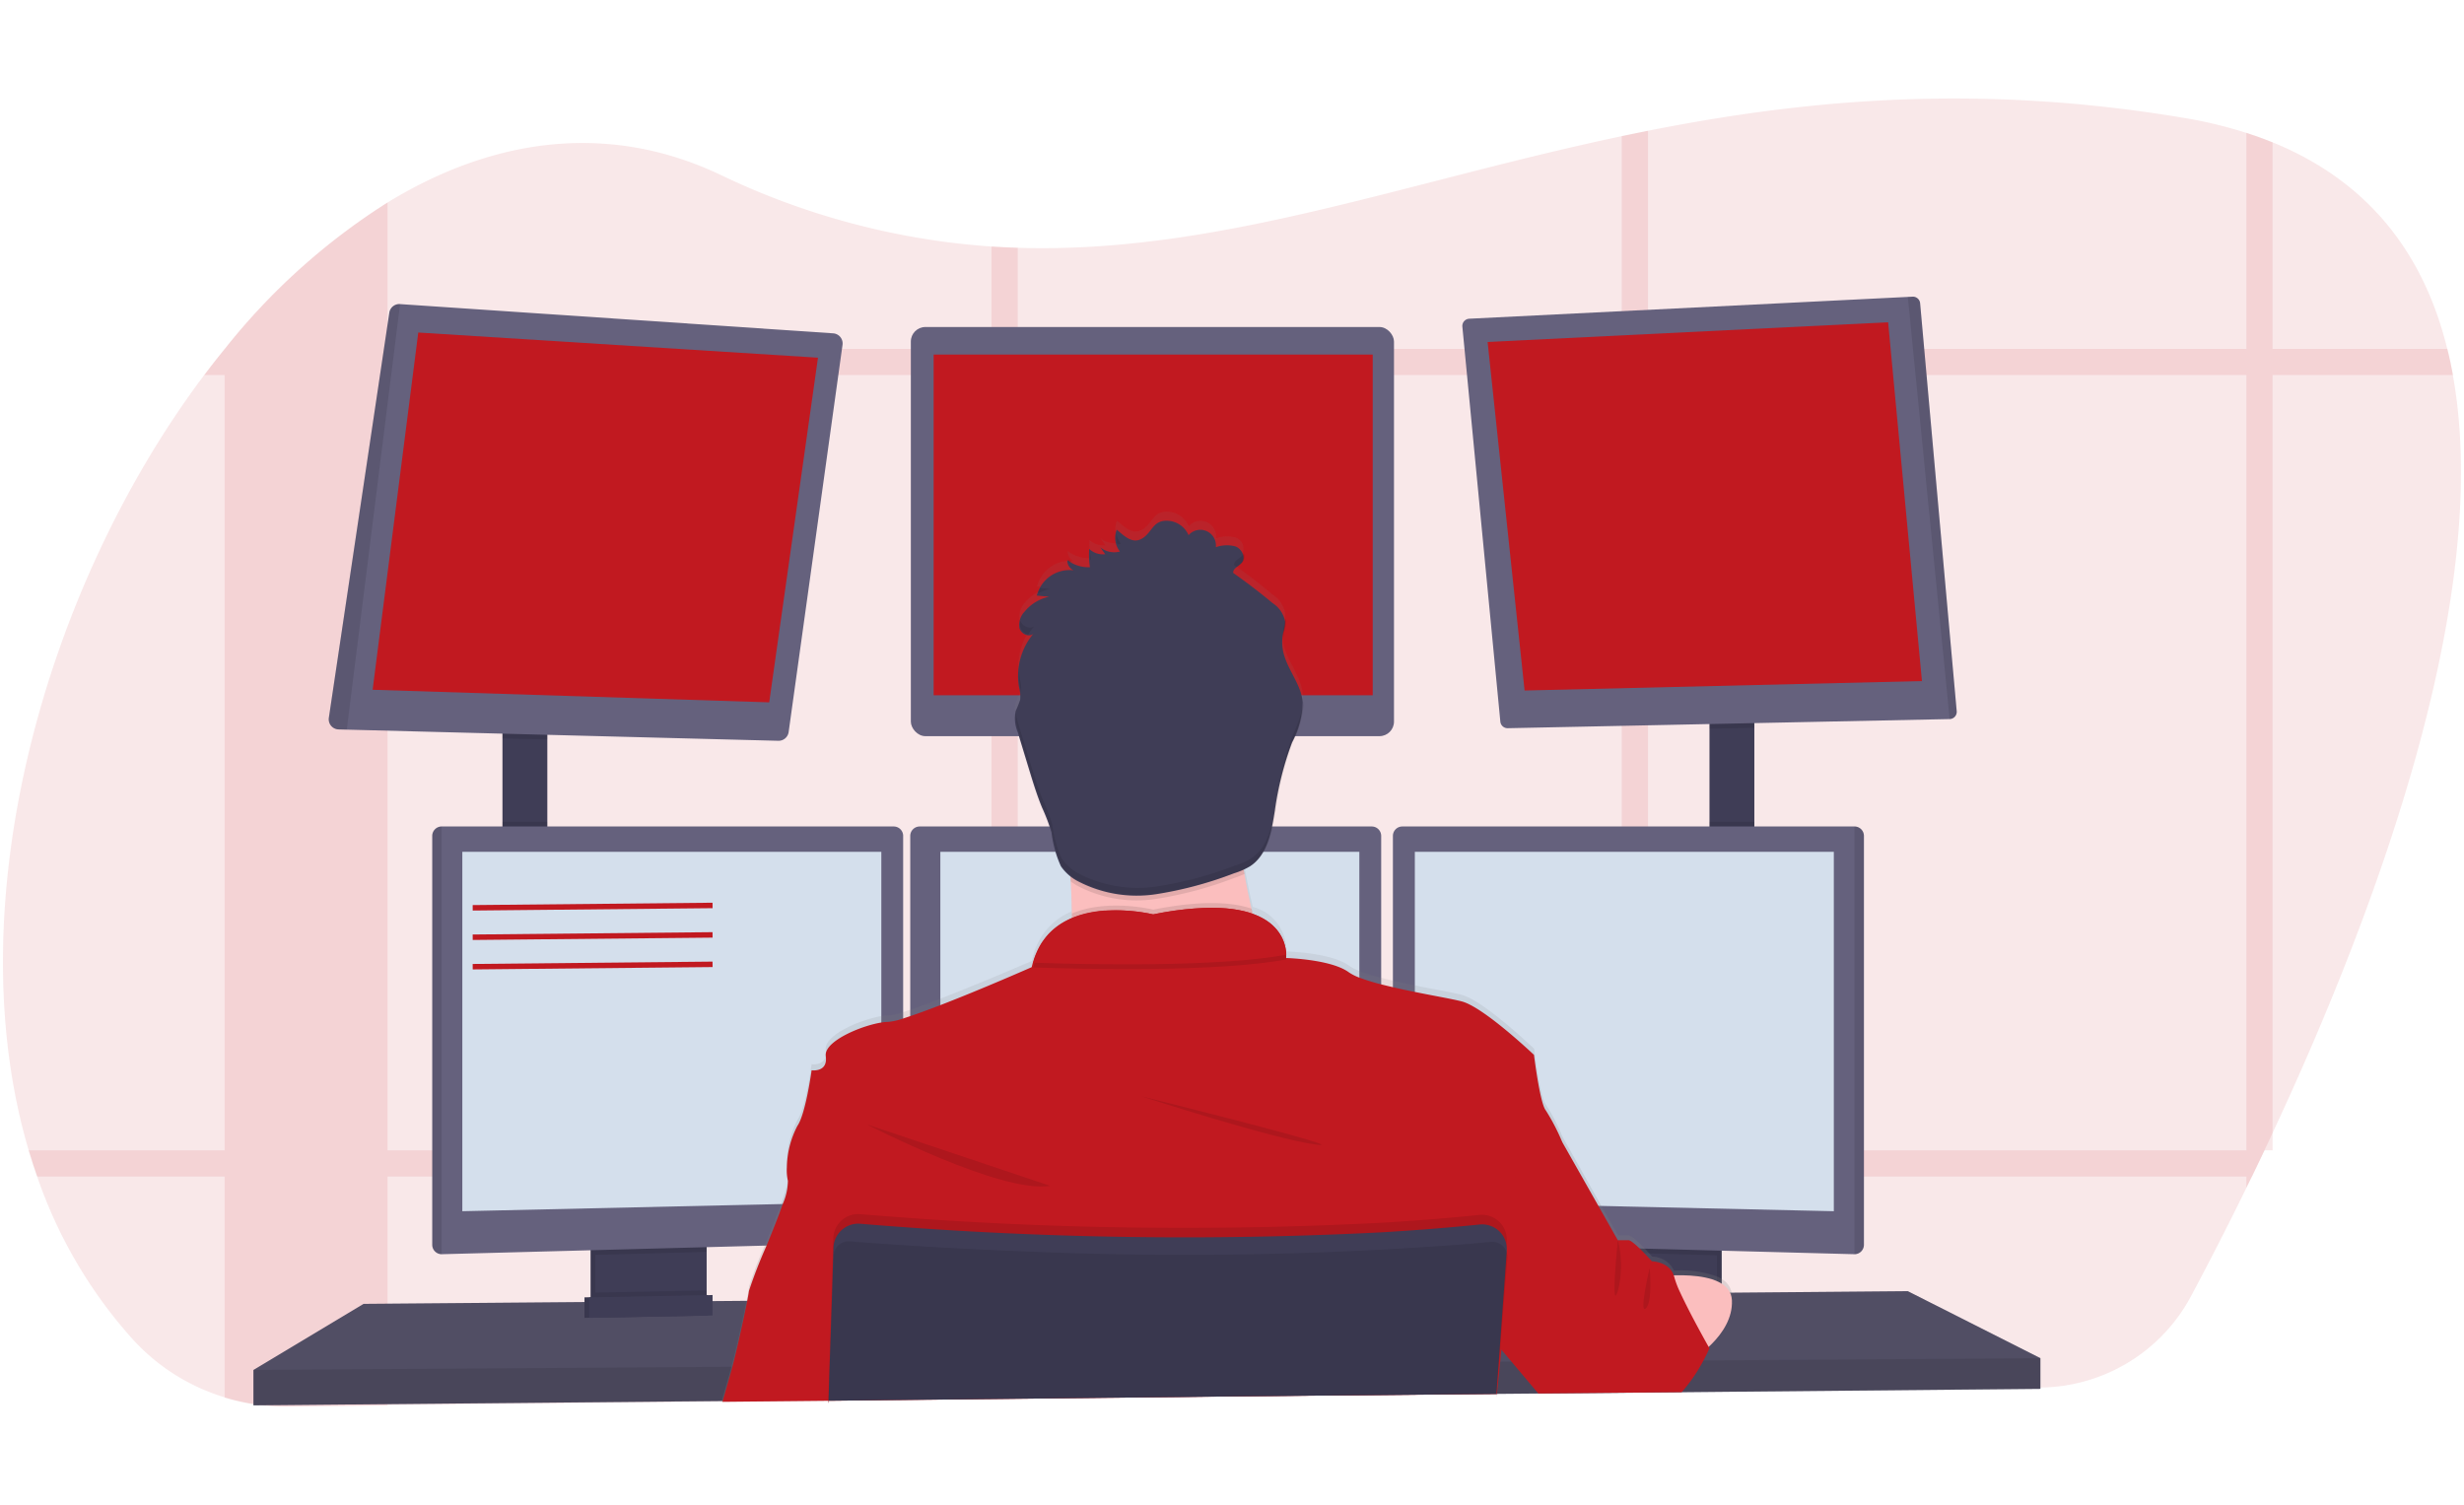 <svg height="135" viewBox="0 0 221 135" width="221" xmlns="http://www.w3.org/2000/svg" xmlns:xlink="http://www.w3.org/1999/xlink"><clipPath id="a"><path d="m697.732 5186.368h221v135h-221z"/></clipPath><linearGradient id="b" gradientUnits="objectBoundingBox" x1=".5" x2=".5" y1="1" y2="-.001"><stop offset="0" stop-color="#808080" stop-opacity=".251"/><stop offset=".54" stop-color="#808080" stop-opacity=".122"/><stop offset="1" stop-color="#808080" stop-opacity=".102"/></linearGradient><g clip-path="url(#a)" transform="translate(-697.732 -5186.368)"><path d="m223 135.125q-.368.794-.735 1.567-.572 1.2-1.128 2.354c-.165.341-.33.675-.491 1.01-1.821 3.72-3.521 7.01-4.965 9.716a15.5 15.5 0 0 1 -13.51 8.194l-32.108.349h-.339l-2.752.03-2.354.025-7.22.078h-.298l-3.676.04h-.112l-22.654.246-20.222.212-2.352.025-14.609.159h-.017l-9.475.1h-.1l-29.959.324-8.962.1a18.646 18.646 0 0 1 -5.647-.809 18.291 18.291 0 0 1 -8.276-5.24 42.332 42.332 0 0 1 -8.539-14.559q-.409-1.162-.762-2.354c-6.523-22.051 1.429-50.5 15.742-69.539q.9-1.194 1.829-2.329l.015-.017a58.659 58.659 0 0 1 14.596-13.127c9.316-5.7 19.637-7.3 29.79-2.52a66.638 66.638 0 0 0 24.384 6.468c.785.051 1.571.089 2.352.112 17.834.561 34.547-5.865 54.174-10.012.781-.165 1.565-.328 2.354-.483 14-2.786 29.533-4.256 48-1.167a40.034 40.034 0 0 1 5.666 1.355q1.222.394 2.354.847c8.816 3.587 13.624 10.214 15.668 18.517q.29 1.156.5 2.352c3.629 19.976-6.981 48.309-16.162 67.976z" fill="#c11920" opacity=".1" transform="translate(678.568 5152.853)"/><g fill="#c11920" opacity=".1" transform="translate(700.308 5198.093)"><path d="m57.034 53.141v107.9l-8.962.1a18.647 18.647 0 0 1 -5.647-.809v-94.064h.015a58.411 58.411 0 0 1 14.594-13.127z" transform="translate(-24.854 -46.701)"/><path d="m242.006 70.671h-201.697q.9-1.194 1.829-2.329v-.017h199.362q.294 1.149.506 2.346z" transform="translate(-24.567 -48.757)"/><path d="m254.519 46.765v90.406h-.735q-.572 1.2-1.128 2.354c-.165.341-.33.675-.491 1.01v-94.625q1.222.39 2.354.855z" transform="translate(-53.261 -45.721)"/><path d="m189.719 45.692v113.114l-2.354.025v-112.656c.78-.166 1.564-.329 2.354-.483z" transform="translate(-44.484 -45.692)"/><path d="m124.335 57.814v103.232l-2.352.025v-103.371c.785.052 1.571.082 2.352.114z" transform="translate(-35.629 -47.318)"/><path d="m222.625 151.47q-.572 1.2-1.128 2.354h-198.633q-.409-1.162-.762-2.354z" transform="translate(-22.101 -60.018)"/></g><path d="m0 0h4.023v12.208h-4.023z" fill="#3f3d56" transform="translate(742.799 5251.481)"/><path d="m0 0h4.023v12.915h-4.023z" fill="#3f3d56" transform="translate(851.059 5250.846)"/><path d="m186.258 129.741v2.752l-32.165.3-.343.006-12.225.112h-.292l-3.716.032h-.11l-22.65.21-37.181.345h-.032l-9.453.089h-.1l-42.006.385v-3.172l9.877-5.928 19.817-.165h.423.14l.423-.006 9.515-.078h.426.136.423l3.051-.025h.08l7.527-.064h.061l58.732-.5 1.438-.011h.144l1.1-.011 7.971-.066.423-.006h.392.2l2.479-.019.491-.006h.658l2.064-.019 3.275-.028h.423.737.138l15.818-.136z" fill="#65617d" transform="translate(694.479 5178.444)"/><path d="m186.258 129.741v2.752l-32.165.3-.343.006-12.225.112h-.292l-3.716.032h-.11l-22.65.21-37.181.345h-.032l-9.453.089h-.1l-42.006.385v-3.172l9.877-5.928 19.817-.165h.423.14l.423-.006 9.515-.078h.426.136.423l3.051-.025h.08l7.527-.064h.061l58.732-.5 1.438-.011h.144l1.1-.011 7.971-.066.423-.006h.392.2l2.479-.019.491-.006h.658l2.064-.019 3.275-.028h.423.737.138l15.818-.136z" opacity=".2" transform="translate(694.479 5178.444)"/><path d="m90.378 160.789v5.185a1.3 1.3 0 0 1 -.741 1.173 1.27 1.27 0 0 1 -.529.127l-7.389.157a1.271 1.271 0 0 1 -.572-.121 1.3 1.3 0 0 1 -.756-1.179v-5.342z" fill="#3f3d56" transform="translate(670.312 5136.813)"/><path d="m90.378 160.789v5.185a1.3 1.3 0 0 1 -.741 1.173 1.27 1.27 0 0 1 -.529.127l-7.389.157a1.271 1.271 0 0 1 -.572-.121 1.3 1.3 0 0 1 -.756-1.179v-5.342z" opacity=".1" transform="translate(670.312 5136.813)"/><path d="m90.867 160.789v5.185a1.3 1.3 0 0 1 -.741 1.173 1.27 1.27 0 0 1 -.529.127l-7.389.157a1.271 1.271 0 0 1 -.572-.121 1.3 1.3 0 0 1 -.756-1.179v-5.342z" fill="#3f3d56" transform="translate(670.245 5136.813)"/><path d="m0 0h9.987v6.669h-9.987z" fill="#3f3d56" transform="translate(842.167 5297.601)"/><path d="m0 0h9.987v6.669h-9.987z" opacity=".1" transform="translate(842.167 5297.601)"/><path d="m0 0h9.987v6.669h-9.987z" fill="#3f3d56" transform="translate(841.744 5297.601)"/><path d="m55.842 65.1v1.21l-4.023-.1v-1.11z" opacity=".1" transform="translate(690.979 5186.382)"/><path d="m99.308 67.337-4.833 34.723a.91.91 0 0 1 -.925.785l-38.7-1-.735-.019a.91.91 0 0 1 -.881-1.031l5.426-36.349a.91.91 0 0 1 .961-.769l38.84 2.623a.908.908 0 0 1 .847 1.033z" fill="#65617d" transform="translate(673.991 5149.966)"/><path d="m42.443 24.283-4.093 32.041 35.57 1.128 4.374-30.912z" fill="#c11920" transform="translate(692.804 5191.91)"/><rect fill="#65617d" height="36.698" rx="1.305" transform="translate(779.427 5215.698)" width="43.334"/><path d="m0 0h39.381v30.558h-39.381z" fill="#c11920" transform="translate(781.472 5218.169)"/><path d="m181.062 64.362v.8l-4.023.083v-.885z" opacity=".1" transform="translate(674.02 5186.482)"/><path d="m215.17 100.1a.652.652 0 0 1 -.635.694l-39.635.819a.652.652 0 0 1 -.663-.591l-3.406-35.422a.652.652 0 0 1 .618-.714l39.334-1.956.423-.021a.65.65 0 0 1 .682.593z" fill="#65617d" transform="translate(658.063 5150.069)"/><path d="m154.02 24.986 35.923-1.766 3.034 32.18-35.64.847z" fill="#c11920" transform="translate(677.138 5192.054)"/><path d="m221.43 100.1a.652.652 0 0 1 -.635.694l-3.752-37.858.423-.021a.65.65 0 0 1 .682.593z" opacity=".1" transform="translate(651.804 5150.069)"/><path d="m59.625 63.671-4.779 38.17-.735-.019a.91.91 0 0 1 -.881-1.031l5.426-36.349a.91.91 0 0 1 .969-.771z" opacity=".1" transform="translate(673.991 5149.966)"/><path d="m0 0h4.023v3.616h-4.023z" opacity=".1" transform="translate(742.799 5260.073)"/><path d="m71.438 118.442v1.052l-9.987.267v-1.319z" opacity=".1" transform="translate(689.675 5179.157)"/><path d="m106.2 118.708v35.612a.847.847 0 0 1 -.815.836l-40.577 1.08h-.008a.847.847 0 0 1 -.836-.836v-36.692a.847.847 0 0 1 .836-.836h40.566a.847.847 0 0 1 .836.836z" fill="#65617d" transform="translate(672.537 5142.625)"/><path d="m64.81 117.871v38.364h-.01a.847.847 0 0 1 -.836-.836v-36.691a.847.847 0 0 1 .836-.836z" opacity=".1" transform="translate(672.537 5142.625)"/><path d="m47.656 78.157h37.581v31.388l-37.581.847z" fill="#d4dfec" transform="translate(691.543 5184.613)"/><path d="m0 0h4.023v3.688h-4.023z" opacity=".1" transform="translate(851.059 5260.073)"/><path d="m176.251 118.442v1.358l-9.987-.267v-1.09z" opacity=".1" transform="translate(675.479 5179.157)"/><path d="m205.872 118.708v36.692a.847.847 0 0 1 -.847.836l-40.585-1.08a.847.847 0 0 1 -.815-.836v-35.612a.847.847 0 0 1 .836-.836h40.566a.847.847 0 0 1 .845.836z" fill="#65617d" transform="translate(659.039 5142.625)"/><path d="m212.357 118.708v36.692a.847.847 0 0 1 -.847.836v-38.365a.847.847 0 0 1 .847.836z" opacity=".1" transform="translate(652.553 5142.625)"/><path d="m184.051 78.157h-37.581v31.388l37.581.847z" fill="#d4dfec" transform="translate(678.16 5184.613)"/><path d="m155.793 118.708v35.612a.847.847 0 0 1 -.815.836l-40.577 1.08a.847.847 0 0 1 -.847-.836v-36.692a.847.847 0 0 1 .836-.836h40.566a.847.847 0 0 1 .837.836z" fill="#65617d" transform="translate(665.82 5142.625)"/><path d="m97.246 78.157h37.581v31.388l-37.581.847z" fill="#d4dfec" transform="translate(684.827 5184.613)"/><path d="m186.258 130.686v2.752l-32.165.3-.343.006-12.225.112h-.292l-3.716.032h-.11l-22.65.21-37.181.345h-.032l-9.453.089h-.1l-42.006.385v-3.176l42.876-.282h.1l8.679-.059h.04l59.935-.4h.061.036.1l1.014-.006h.309l15.771-.106h.932.208z" opacity=".1" transform="translate(694.479 5177.499)"/><circle cx="10.868" cy="10.868" fill="#fbbebe" r="10.868" transform="translate(790.295 5241.954)"/><path d="m93.975 165.061a.263.263 0 0 1 .021-.074c.212-.76.589-2.045.87-3.072.036-.127.07-.252.1-.371.311-1.158.917-3.87 1.253-5.562.119-.595.212-1.059.231-1.292a35.248 35.248 0 0 1 1.4-3.648c.506-1.236 1.059-2.587 1.463-3.726a13 13 0 0 0 .62-2.085 1.08 1.08 0 0 0 0-.451 3.11 3.11 0 0 1 -.1-.741 8.749 8.749 0 0 1 .949-4.258c.741-1.059 1.27-5.009 1.27-5.009s1.1.159 1.27-.747a1.3 1.3 0 0 0 .021-.3 1.57 1.57 0 0 0 -.019-.235c-.188-1.321 3.117-2.727 4.976-3.03a4.16 4.16 0 0 1 .635-.059 5.768 5.768 0 0 0 1.323-.3q.3-.091.635-.212c.779-.263 1.711-.61 2.7-.991 3.718-1.442 8.219-3.388 8.219-3.388.032-.15.068-.294.108-.436a5.867 5.867 0 0 1 3.462-4.008v-.423c0-.73-.032-1.482-.064-2.232 0-.146-.013-.292-.021-.438v-.239c0-.148-.015-.3-.023-.443l-.038-.03a3.474 3.474 0 0 1 -.826-.889 3.232 3.232 0 0 1 -.3-.635 19.4 19.4 0 0 1 -.5-2.276l-.038-.157a17.786 17.786 0 0 0 -.847-2.24c-.468-1.148-.828-2.329-1.186-3.525q-.326-1.086-.658-2.177l-.335-1.109c-.064-.212-.127-.423-.176-.635a2.811 2.811 0 0 1 -.055-.3 2.117 2.117 0 0 1 .051-.976 6.8 6.8 0 0 1 .279-.635 1.666 1.666 0 0 0 .106-.292.639.639 0 0 0 .017-.068 1.2 1.2 0 0 0 .023-.229 3.909 3.909 0 0 0 -.11-.824.015.015 0 0 1 0-.011.542.542 0 0 0 -.011-.057 5.4 5.4 0 0 1 -.076-.635 6.024 6.024 0 0 1 .735-3.3l.04-.076a5.34 5.34 0 0 1 .39-.589 2.976 2.976 0 0 1 .212-.258.845.845 0 0 1 -1.175-.3.81.81 0 0 1 -.049-.1c-.011-.025-.019-.053-.028-.08a1.73 1.73 0 0 1 .449-1.493 3.914 3.914 0 0 1 1.215-1 .815.815 0 0 1 .085-.044 3.624 3.624 0 0 1 .559-.224 3.188 3.188 0 0 1 .345-.093l-.785-.072-.318-.03a3.068 3.068 0 0 1 2.752-2.31h.229a2.483 2.483 0 0 1 .332.028.94.94 0 0 1 -.561-.917 3.051 3.051 0 0 0 1.946.648h.08a6.352 6.352 0 0 1 -.072-.692 7.025 7.025 0 0 1 0-.944 1.787 1.787 0 0 0 1.436.478l-.44-.614a2.009 2.009 0 0 0 1.389.434l.1-.011a1.483 1.483 0 0 0 .252-.049h.019c-.04-.051-.076-.1-.112-.159l-.013-.025a2.047 2.047 0 0 1 -.212-.442 1.4 1.4 0 0 1 -.051-.184 1.853 1.853 0 0 1 .1-1.154c.684.572 1.433 1.353 2.329.762s.925-1.675 2.329-1.565a2.16 2.16 0 0 1 1.781 1.3 1.429 1.429 0 0 1 1.624-.371 1.45 1.45 0 0 1 .821 1.459 2.926 2.926 0 0 1 1.768-.07 1.032 1.032 0 0 1 .6 1.41.306.306 0 0 1 -.03.042c-.26.337-.836.521-.775.944l.089.064.275.2q1.62 1.169 3.155 2.456a2.553 2.553 0 0 1 1.12 1.658 1.83 1.83 0 0 1 -.051.5c-.034.165-.08.33-.116.5a4.132 4.132 0 0 0 -.072 1.281c.015.125.034.248.057.373.324 1.637 1.632 2.987 1.762 4.658v.119a3.764 3.764 0 0 1 -.015.536 11.431 11.431 0 0 1 -.949 2.964c-.023.059-.047.119-.068.178a29.5 29.5 0 0 0 -1.482 5.962 21.229 21.229 0 0 1 -.423 2.136 5.66 5.66 0 0 1 -1.078 2.208 3.434 3.434 0 0 1 -.711.635 3.954 3.954 0 0 1 -.561.3v.013c.023.129.042.258.066.387.013.068.023.136.036.212a.03.03 0 0 0 0 .013c.178 1 .381 1.982.595 2.913l.108.464a4.016 4.016 0 0 1 3 3.692 2.042 2.042 0 0 1 0 .3s4.023.106 5.611 1.27a4.305 4.305 0 0 0 .955.487 17.572 17.572 0 0 0 1.958.612c.341.089.7.176 1.059.26.635.146 1.308.288 1.958.423 1.734.349 3.366.635 4.194.847 1.975.5 6.494 4.832 6.494 4.832s.529 4.37 1.059 5.007a18.887 18.887 0 0 1 1.482 2.877l3.5 6.227 1.482 2.619h.953a1.62 1.62 0 0 1 .68.445c.252.224.531.5.777.758l.407.434.254.282a2.2 2.2 0 0 1 1.956 1.256 9.556 9.556 0 0 1 3.87.529 2.994 2.994 0 0 1 .423.229 1.838 1.838 0 0 1 .874 1.2 1.769 1.769 0 0 1 .038.3v.36a5.9 5.9 0 0 1 -2.079 3.834l.068.121s-.032.076-.093.212c-.017.04-.038.085-.061.136-.125.267-.324.667-.584 1.135a13.4 13.4 0 0 1 -2.026 2.788l-.061.064-12.225.112-.036-.042-2.371-2.829-1.179-1.406-.036-.044-.034.337-.114 1.122-.275 2.712-.015.135v.036l-.032.313.023-.313h-.061l-22.654.212-37.183.411v.178h-.03v-.178l-9.475.1z" fill="url(#b)" transform="translate(668.472 5147.048)"/><path d="m148.322 131.058s-21.067 2.541-19.055 0c.728-.919.929-3.642.889-6.743-.013-.942-.047-1.918-.1-2.89-.233-4.658-.794-9.21-.794-9.21s18.42-8.681 16.3-1.8c-.847 2.78-.57 6.684.074 10.349.188 1.069.407 2.117.635 3.112a72.977 72.977 0 0 0 2.043 7.182z" fill="#fbbebe" transform="translate(663.71 5143.994)"/><path d="m148.322 133.5s-21.067 2.541-19.055 0c.728-.919.929-3.642.889-6.743 3.212-1.372 7.3-.349 7.3-.349 4.3-.857 7.061-.69 8.825-.089a72.977 72.977 0 0 0 2.043 7.182z" opacity=".1" transform="translate(663.71 5141.549)"/><path d="m103.589 170.7v-.178l37.183-.4 22.654-.212h.064l-.023.313.032-.313h.04v-.036l.29-2.848.11-1.078.034-.337.03-.282 1.308-4.364 1.308-4.357 1.1-3.669 1.681-5.606a18.812 18.812 0 0 0 -1.482-2.858c-.529-.635-1.059-4.976-1.059-4.976s-4.518-4.3-6.494-4.8c-.828-.212-2.462-.493-4.2-.847-.65-.131-1.317-.271-1.958-.423-.362-.083-.718-.169-1.059-.256a18.612 18.612 0 0 1 -1.958-.606 4.382 4.382 0 0 1 -.953-.485c-1.556-1.141-5.456-1.27-5.606-1.27a.086.086 0 0 1 0-.015v-.019a2.17 2.17 0 0 0 0-.267 1.7 1.7 0 0 0 -.019-.3.267.267 0 0 0 -.015-.106c-.011-.076-.023-.157-.042-.241a1.058 1.058 0 0 0 -.025-.112 3.644 3.644 0 0 0 -.265-.739c-.015-.034-.034-.07-.051-.1a3.863 3.863 0 0 0 -.36-.557c-.027-.036-.057-.074-.089-.11a4.144 4.144 0 0 0 -.576-.559c-.057-.044-.116-.091-.178-.133a.988.988 0 0 0 -.108-.076l-.188-.123-.176-.1c-.155-.085-.318-.167-.5-.246-.055-.025-.114-.049-.174-.072l-.231-.089h-.013l-.159-.063c-.121-.04-.243-.076-.373-.112l-.2-.051-.212-.049-.212-.044c-.212-.042-.438-.08-.675-.11l-.241-.03-.248-.025-.256-.021-.364-.021-.423-.015a26.4 26.4 0 0 0 -5.558.591 15.3 15.3 0 0 0 -3.864-.356h-.184l-.212.013h-.136l-.273.025a2.03 2.03 0 0 0 -.275.032c-.091.013-.186.023-.277.038l-.14.023c-.138.023-.277.049-.423.078q-.07.013-.14.032c-.184.04-.368.089-.55.144-.091.025-.182.055-.273.087-.047.013-.091.03-.135.047l-.136.049-.133.053-.159.064c-.08.034-.159.07-.237.108-.044.019-.089.04-.131.064s-.087.042-.127.066a5.875 5.875 0 0 0 -1.315.927l-.108.1-.106.108c-.036.036-.07.074-.1.112a5.041 5.041 0 0 0 -.385.476c-.034.044-.066.089-.1.135a5.653 5.653 0 0 0 -.364.618c-.028.051-.053.1-.078.155a6.923 6.923 0 0 0 -.423 1.112q-.059.212-.108.423s-4.482 1.978-8.2 3.409c-.989.381-1.92.726-2.7.987l-.635.212a5.652 5.652 0 0 1 -1.323.3 4.166 4.166 0 0 0 -.635.059c-1.709.277-4.637 1.482-4.956 2.691a.781.781 0 0 0 -.021.3s0 .015 0 .023c.212 1.482-1.27 1.27-1.27 1.27s-.529 3.917-1.27 4.976a8.334 8.334 0 0 0 -.949 3.745 4.152 4.152 0 0 0 .093 1.192v.03a5.226 5.226 0 0 1 -.464 2.052c-.375 1.09-.921 2.445-1.446 3.724a43.379 43.379 0 0 0 -1.584 4.069c-.019.171-.074.479-.15.874-.309 1.613-1 4.685-1.334 5.928-.252.927-.618 2.2-.87 3.07a.3.3 0 0 1 -.021.074l9.492-.093v.178h.03z" fill="#c11920" transform="translate(668.458 5141.484)"/><path d="m109.085 148.789s12.068 6.246 16.409 5.5z" opacity=".1" transform="translate(666.425 5138.438)"/><path d="m137.492 145.85s11.751 3.811 15.668 4.34-15.668-4.34-15.668-4.34z" opacity=".1" transform="translate(662.578 5138.836)"/><path d="m149.012 131.007c-6.14 1.131-17.7.887-22.7.716 1.831-6.563 10.762-4.332 10.762-4.332 11.057-2.207 11.904 2.371 11.938 3.616z" opacity=".1" transform="translate(664.092 5141.416)"/><path d="m149.012 130.517c-6.14 1.131-17.7.887-22.7.716 1.831-6.563 10.762-4.332 10.762-4.332 11.057-2.206 11.904 2.371 11.938 3.616z" fill="#c11920" transform="translate(664.092 5141.482)"/><path d="m190.266 164.616s7.232-1.112 7.374 2.064-3.688 5.395-3.688 5.395z" fill="#fbbebe" transform="translate(655.43 5136.32)"/><path d="m145.663 120.764a9.956 9.956 0 0 1 -.953.368 34.029 34.029 0 0 1 -6.987 1.87 11.416 11.416 0 0 1 -7.021-1.164 6.089 6.089 0 0 1 -.635-.413c-.233-4.658-.794-9.21-.794-9.21s18.42-8.681 16.3-1.8c-.839 2.785-.554 6.685.09 10.349z" opacity=".1" transform="translate(663.691 5143.994)"/><path d="m133.828 88.916a2.005 2.005 0 0 1 -1.762-.371l.44.612a1.793 1.793 0 0 1 -1.436-.476 7.217 7.217 0 0 0 .068 1.641 3.074 3.074 0 0 1 -2.024-.635.936.936 0 0 0 .559.913 3.036 3.036 0 0 0 -3.3 2.268l1.105.1a3.91 3.91 0 0 0 -2.21 1.349 1.713 1.713 0 0 0 -.449 1.482c.148.517.864.847 1.253.479a5.916 5.916 0 0 0 -1.292 4.825 3.063 3.063 0 0 1 .1 1.114 9.447 9.447 0 0 1 -.4.993 3.137 3.137 0 0 0 .178 1.906l.993 3.265c.36 1.179.718 2.361 1.188 3.5a17.378 17.378 0 0 1 .847 2.225 10.249 10.249 0 0 0 .847 3.042 4.22 4.22 0 0 0 1.52 1.34 11.421 11.421 0 0 0 7.021 1.164 34.006 34.006 0 0 0 6.976-1.87 6.564 6.564 0 0 0 1.448-.635c1.577-1.033 1.929-3.146 2.223-5.007a28.432 28.432 0 0 1 1.543-6.1 8.228 8.228 0 0 0 .957-3.587c-.129-1.654-1.438-2.994-1.762-4.62a4.023 4.023 0 0 1 .015-1.645 3.738 3.738 0 0 0 .167-1 2.539 2.539 0 0 0 -1.12-1.645q-1.709-1.427-3.527-2.7c-.061-.423.514-.606.775-.94.368-.472-.013-1.222-.572-1.442a2.926 2.926 0 0 0 -1.768.07 1.4 1.4 0 0 0 -2.445-1.082 2.16 2.16 0 0 0 -1.783-1.287c-1.4-.11-1.431.963-2.329 1.554s-1.639-.188-2.329-.756a1.965 1.965 0 0 0 .285 1.956z" fill="#3f3d56" transform="translate(664.353 5146.919)"/><path d="m193.241 168.85s-.188.449-.536 1.1a14.609 14.609 0 0 1 -1.906 2.788l-.057.061h-.342l-12.225.112h-.292l-.036-.042-2.371-2.814-.893-1.061-.036-.044-.076-.089-.042-.051-.055-.066-1.738-2.062.635-2.647 1.082-4.459.028-.108.212-.847.15-.635.5-2.071 1.728-7.125 3.07 1.588 3.237 5.717 1.738 3.07h.953c.18 0 .593.347 1.008.747.148.142.3.292.423.423.377.39.675.724.675.724s1.543.034 1.958 1.249a1.479 1.479 0 0 1 .053.18 8.535 8.535 0 0 0 .536 1.389c.273.595.616 1.27.963 1.946.646 1.239 1.3 2.418 1.543 2.846l.03.053z" fill="#c11920" transform="translate(657.818 5138.437)"/><path d="m165.9 160.549-.021.3v.021l-.036.487-.282 3.919-.34 4.724-.1 1.33-.212 2.846v.036l-22.654.212-37.177.4v.176h-.03v-.237l.1-3.04.182-5.941.157-5.037.015-.5a2.229 2.229 0 0 1 2.418-2.153c1 .085 2.3.188 3.849.3l.635.047a342.861 342.861 0 0 0 42.239.423c.351-.019.705-.04 1.059-.066 2.591-.163 5.181-.373 7.745-.635a2.229 2.229 0 0 1 2.456 2.378z" opacity=".1" transform="translate(666.972 5137.179)"/><path d="m105.078 175.138v-.178l37.183-.4 22.654-.212h.064v-.036l.212-2.846.091-1.27.347-4.787.273-3.79v-.093a2.247 2.247 0 0 0 -.023-.523.063.063 0 0 0 0-.021 2.2 2.2 0 0 0 -.423-.982 2.232 2.232 0 0 0 -1.994-.847c-2.564.263-5.153.472-7.745.635-.354.025-.707.047-1.059.066a347.168 347.168 0 0 1 -42.239-.423l-.635-.047c-1.552-.11-2.85-.212-3.849-.3a2.232 2.232 0 0 0 -2.38 1.806 2.33 2.33 0 0 0 -.038.347l-.144 4.692-.2 5.943-.093 3.04v.237z" fill="#3f3d56" transform="translate(666.968 5137.045)"/><path d="m165.969 162.417-.26 3.246-.387 4.838-.1 1.211-.212 2.712-.013.135v.036l-.032.313.023-.313h-.061l-22.654.212-37.189.4v-.059l.1-3.04.212-5.941.136-3.949a1.347 1.347 0 0 1 .648-1.112 1.323 1.323 0 0 1 .8-.191c.445.036.991.078 1.628.125 1.035.076 2.312.165 3.8.258 2.752.174 6.206.36 10.163.512a330.865 330.865 0 0 0 39.99-.671c.635-.055 1.292-.116 1.933-.178a1.325 1.325 0 0 1 .737.14 1.092 1.092 0 0 1 .182.114 1.3 1.3 0 0 1 .423.521.753.753 0 0 1 .053.129 1.329 1.329 0 0 1 .08.552z" opacity=".1" transform="translate(666.967 5136.796)"/><path d="m90.867 166v.675a1.3 1.3 0 0 1 -.741 1.173l-8.49.163a1.3 1.3 0 0 1 -.756-1.179v-.632z" opacity=".1" transform="translate(670.245 5136.106)"/><path d="m71.392 125.971-11.063.212v-1.836l11.063-.212z" fill="#3f3d56" transform="translate(689.827 5178.386)"/><path d="m71.392 125.971-11.063.212v-1.836l11.063-.212z" opacity=".1" transform="translate(689.827 5178.386)"/><path d="m71.881 125.971-11.063.212v-1.836l11.063-.212z" fill="#3f3d56" transform="translate(689.761 5178.386)"/><g opacity=".1" transform="translate(788.824 5234.221)"><path d="m135.341 88.4a2.065 2.065 0 0 1 -.4-.919 2.009 2.009 0 0 0 .089.974 1.9 1.9 0 0 0 .311-.055z" transform="translate(-125.897 -87.48)"/><path d="m132.286 90.046a7.441 7.441 0 0 1 -.078-.783v.785z" transform="translate(-125.53 -87.722)"/><path d="m152.254 98.063a3.88 3.88 0 0 1 .076-.561 3.81 3.81 0 0 0 .169-.993 1.3 1.3 0 0 0 -.034-.224c-.036.195-.093.39-.135.582a4.052 4.052 0 0 0 -.076 1.2z" transform="translate(-128.244 -88.673)"/><path d="m147.162 90.606.231.167a4.174 4.174 0 0 0 .544-.47.777.777 0 0 0 .08-.771.635.635 0 0 1 -.08.136c-.26.332-.837.519-.775.938z" transform="translate(-127.555 -87.758)"/><path d="m127.011 93.13a2.608 2.608 0 0 0 -.184.483 3.845 3.845 0 0 1 1.059-.4z" transform="translate(-124.802 -88.245)"/><path d="m130.354 90.425a3.14 3.14 0 0 1 -.4-.26.9.9 0 0 0 .019.25 2.511 2.511 0 0 1 .379.011z" transform="translate(-125.225 -87.844)"/><path d="m150.314 104.894a10.9 10.9 0 0 1 -.953 2.99 28.419 28.419 0 0 0 -1.543 6.1c-.294 1.861-.635 3.974-2.223 5.005a6.351 6.351 0 0 1 -1.446.635 33.9 33.9 0 0 1 -6.987 1.87 11.415 11.415 0 0 1 -7.021-1.162 4.234 4.234 0 0 1 -1.52-1.34 10.509 10.509 0 0 1 -.847-3.042 17.408 17.408 0 0 0 -.847-2.227c-.468-1.139-.828-2.329-1.186-3.5q-.5-1.632-.993-3.267a6.1 6.1 0 0 1 -.241-1.006 3.8 3.8 0 0 0 .241 1.641q.5 1.637.993 3.267c.358 1.179.718 2.361 1.186 3.5a17.406 17.406 0 0 1 .847 2.227 10.249 10.249 0 0 0 .847 3.042 4.234 4.234 0 0 0 1.52 1.34 11.423 11.423 0 0 0 7.021 1.162 34.147 34.147 0 0 0 6.987-1.87 6.35 6.35 0 0 0 1.446-.635c1.577-1.031 1.929-3.144 2.223-5.005a28.419 28.419 0 0 1 1.543-6.1 8.213 8.213 0 0 0 .957-3.587c0-.012-.004-.025-.004-.038z" transform="translate(-124.484 -89.839)"/><path d="m125.02 103.659v-.023a2.964 2.964 0 0 0 -.1-1.112 5.632 5.632 0 0 1 -.083-.7 5.791 5.791 0 0 0 .083 1.338c.036.162.074.33.1.497z" transform="translate(-124.531 -89.422)"/><path d="m125.68 97.761a5.873 5.873 0 0 1 .553-.777c-.387.371-1.1.04-1.253-.474a1.235 1.235 0 0 0 0 .635.93.93 0 0 0 .7.616z" transform="translate(-124.546 -88.703)"/></g><path d="m186.913 160.789a9.2 9.2 0 0 1 0 4.552c-.671 2.117 0-4.552 0-4.552z" opacity=".1" transform="translate(655.925 5136.813)"/><path d="m190.177 163.661s.282 3.091-.354 3.64.354-3.64.354-3.64z" opacity=".1" transform="translate(655.519 5136.424)"/><g fill="none" stroke="#c11920" stroke-miterlimit="10" stroke-width=".49"><path d="m0 .212 21.513-.212" transform="translate(740.129 5267.579)"/><path d="m0 .21 21.513-.21" transform="translate(740.129 5270.221)"/><path d="m0 .212 21.513-.212" transform="translate(740.129 5272.861)"/></g></g></svg>